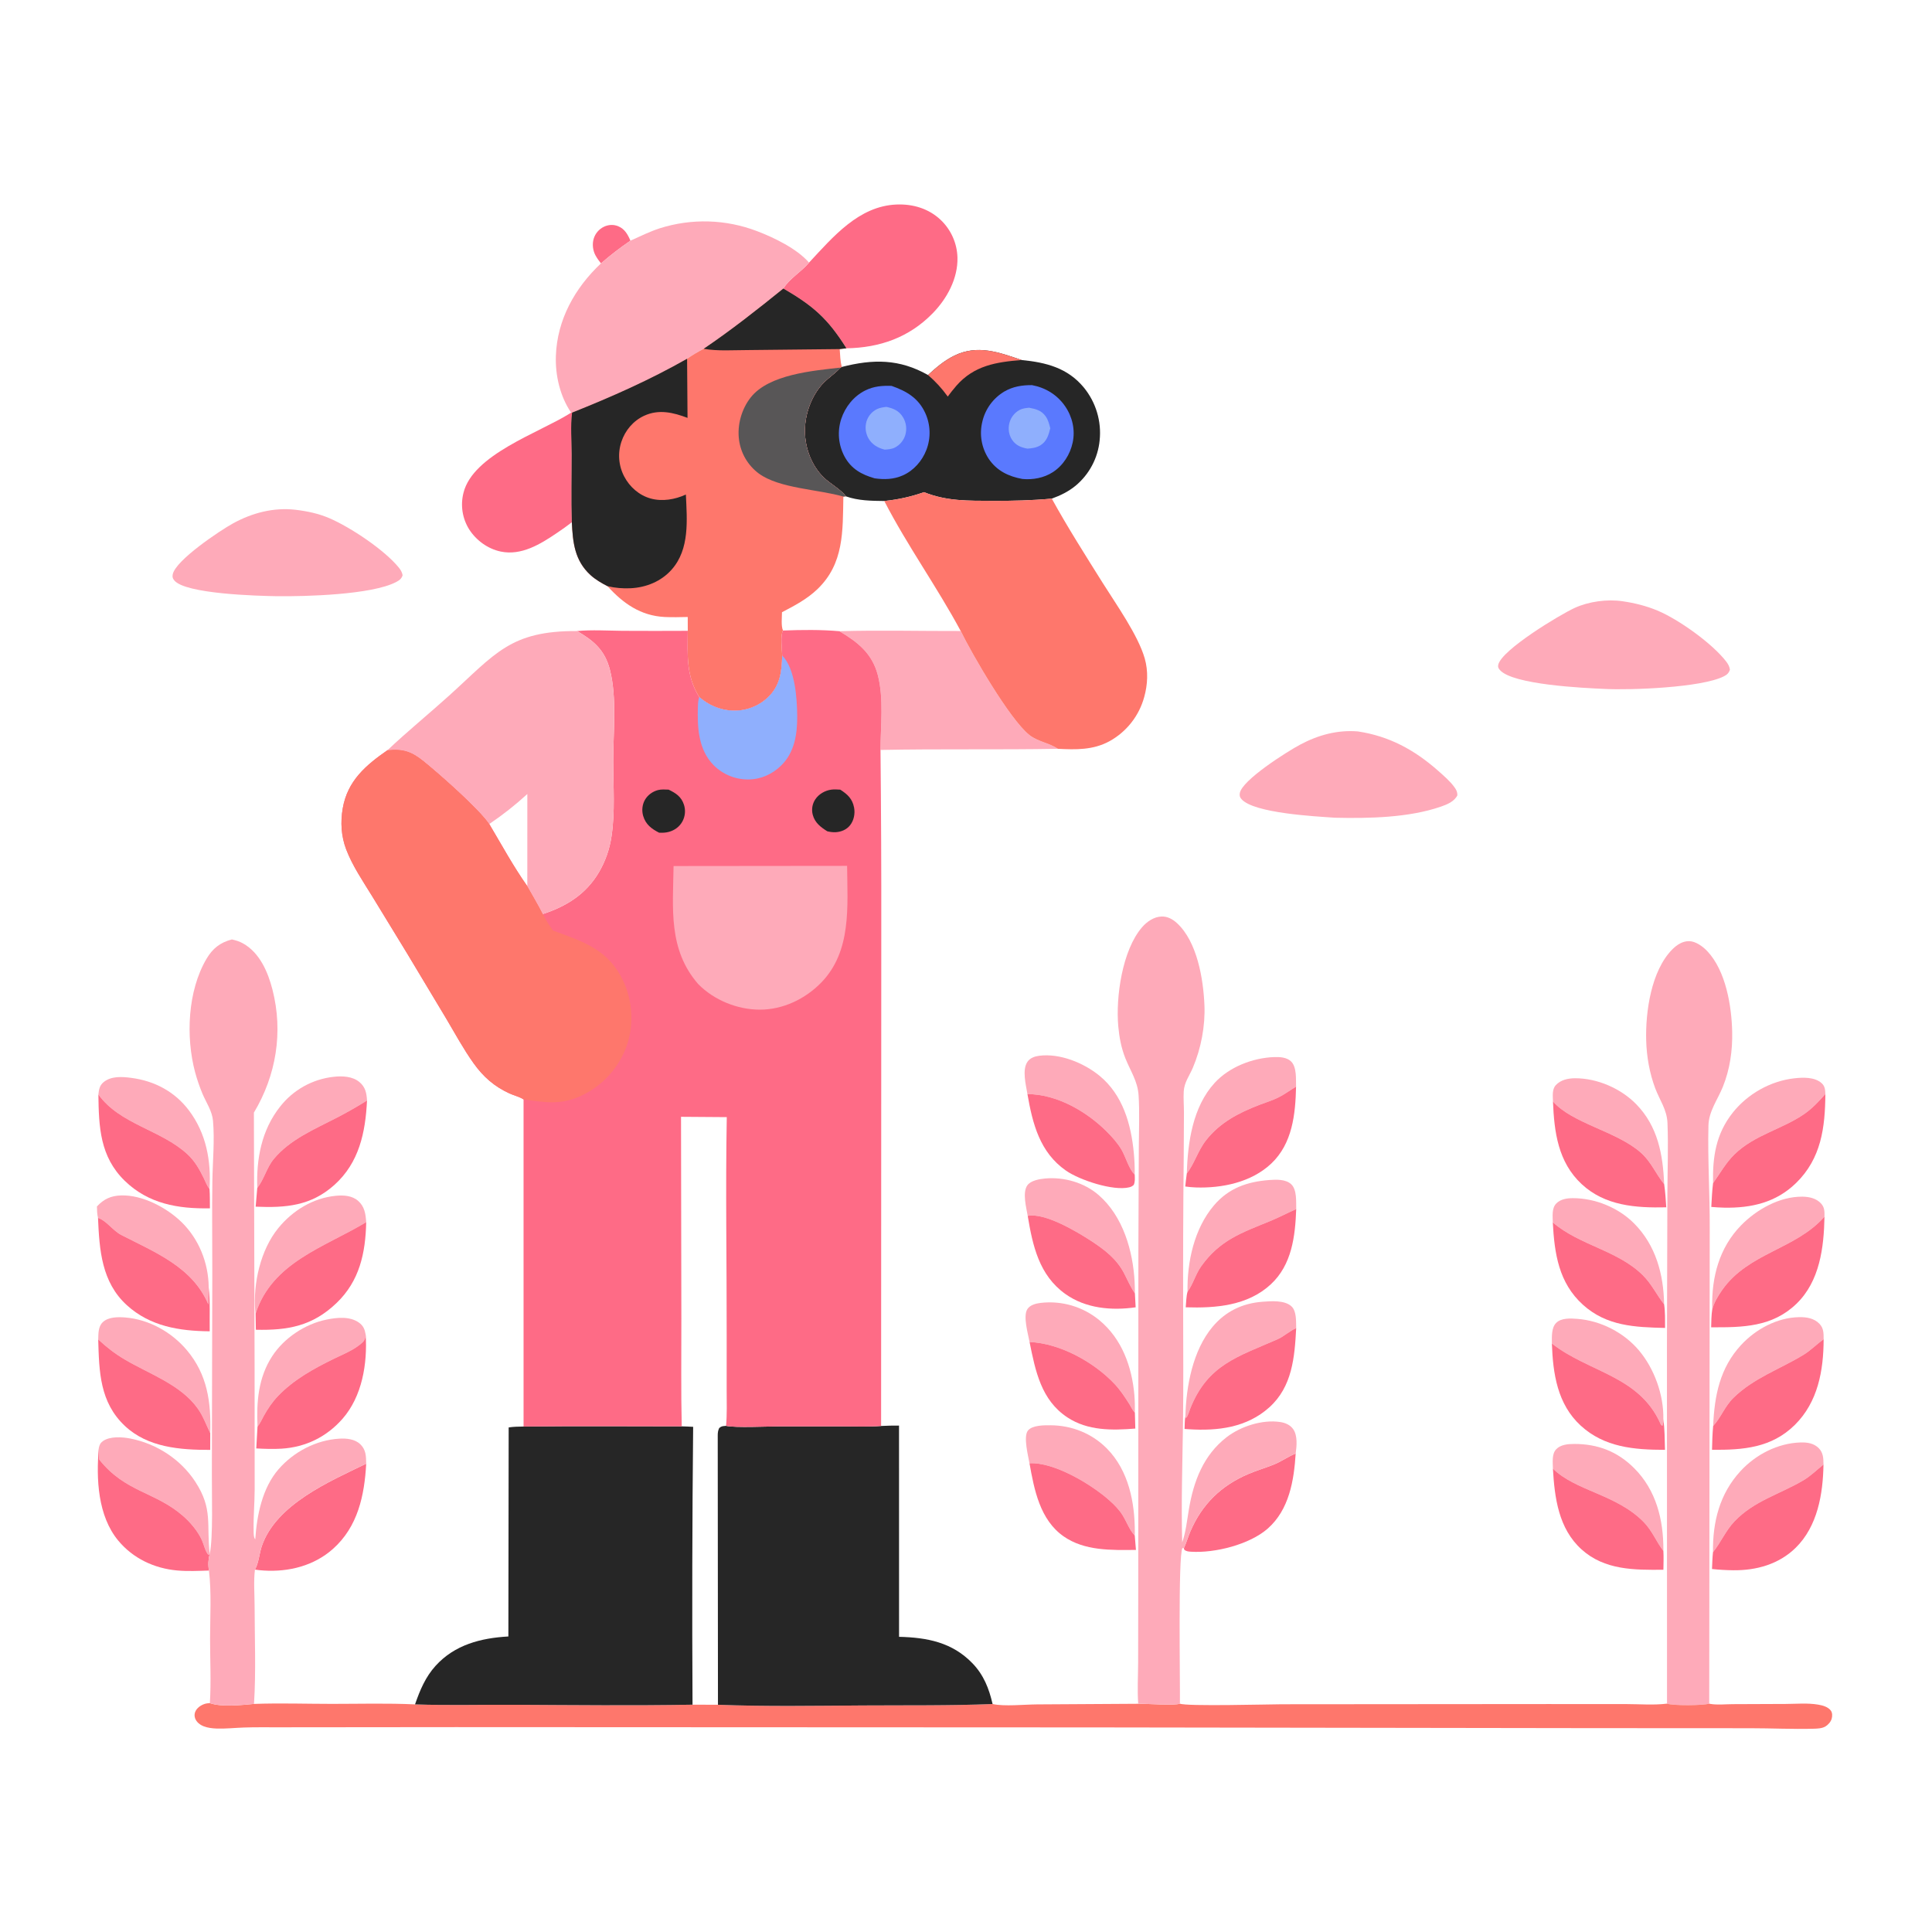 <svg width="388" height="388" viewBox="0 0 388 388" fill="none" xmlns="http://www.w3.org/2000/svg">
<path d="M126.609 48.334C126.066 47.079 125.465 45.973 124.135 45.427C123.221 45.052 122.207 45.107 121.318 45.522C121.193 45.58 121.072 45.645 120.954 45.716C120.836 45.787 120.722 45.864 120.613 45.947C120.503 46.031 120.398 46.12 120.297 46.214C120.197 46.308 120.102 46.408 120.012 46.512C119.922 46.616 119.838 46.725 119.76 46.838C119.681 46.952 119.609 47.069 119.543 47.19C119.477 47.31 119.418 47.435 119.365 47.562C119.313 47.689 119.267 47.819 119.227 47.951C118.906 49.034 119.056 50.312 119.598 51.302C119.903 51.858 120.295 52.401 120.69 52.897C122.596 51.234 124.525 49.761 126.609 48.334Z" fill="#FE6B86"/>
<path d="M73.437 268.019C73.251 266.973 72.983 266.258 72.091 265.62C70.25 264.302 67.636 264.587 65.54 265.019C61.261 265.899 57.045 268.7 54.66 272.372C51.867 276.67 51.493 281.52 51.715 286.502C52.23 285.899 52.571 285.083 52.955 284.391C53.789 282.888 54.663 281.582 55.853 280.339C58.98 277.075 63.045 274.831 67.07 272.872C68.844 272.009 70.784 271.242 72.33 269.999C73.157 269.334 73.336 269.047 73.437 268.019Z" fill="#FEAAB9"/>
<path d="M334.203 261.942C334.103 255.931 332.532 250.094 328.191 245.716C325.042 242.541 320.373 240.628 315.902 240.624C314.704 240.622 313.359 240.813 312.501 241.735C311.609 242.691 311.831 244.287 311.842 245.494C317.27 250.143 324.888 251.081 329.964 256.139C331.721 257.89 332.69 260.046 334.203 261.942Z" fill="#FEAAB9"/>
<path d="M366.207 294.116C366.199 292.905 366.172 291.766 365.276 290.852C364.287 289.844 362.964 289.645 361.608 289.685C357.031 289.819 352.591 292.114 349.531 295.45C345.325 300.034 343.943 305.657 344.015 311.729C345.613 309.748 346.557 307.403 348.338 305.53C352.265 301.401 357.435 300.089 362.175 297.287C363.618 296.434 364.903 295.173 366.207 294.116Z" fill="#FEAAB9"/>
<path d="M73.708 221.009C73.621 219.527 73.396 218.336 72.212 217.331C70.789 216.123 68.719 216.06 66.95 216.259C66.69 216.288 66.43 216.324 66.171 216.366C65.913 216.408 65.655 216.457 65.399 216.512C65.142 216.567 64.888 216.629 64.635 216.696C64.381 216.764 64.13 216.838 63.88 216.918C63.631 216.998 63.384 217.085 63.138 217.177C62.893 217.27 62.65 217.368 62.41 217.473C62.169 217.577 61.932 217.688 61.697 217.804C61.462 217.92 61.23 218.042 61.001 218.17C60.772 218.298 60.547 218.432 60.325 218.571C60.103 218.71 59.884 218.854 59.669 219.004C59.454 219.154 59.243 219.309 59.035 219.47C58.828 219.63 58.625 219.796 58.426 219.966C58.227 220.137 58.032 220.312 57.842 220.493C57.651 220.673 57.466 220.857 57.285 221.047C57.103 221.236 56.927 221.43 56.756 221.629C56.584 221.827 56.418 222.029 56.256 222.236C52.529 226.936 51.459 232.735 51.666 238.58C53.058 236.818 53.541 234.496 54.995 232.748C58.27 228.809 63.163 226.788 67.592 224.492C69.678 223.414 71.717 222.253 73.708 221.009Z" fill="#FEAAB9"/>
<path d="M260.317 242.817C260.285 241.356 260.479 238.928 259.315 237.832C258.224 236.805 256.318 236.876 254.919 236.981C250.469 237.315 246.748 238.609 243.801 242.07C239.831 246.733 238.383 253.43 238.488 259.424C239.621 257.875 240.102 255.883 241.245 254.288C245.029 249.009 249.355 247.576 255.062 245.235C256.85 244.502 258.548 243.592 260.317 242.817Z" fill="#FEAAB9"/>
<path d="M334.211 237.813C333.971 231.87 332.942 226.241 328.653 221.809C325.56 218.613 320.81 216.538 316.343 216.543C314.931 216.544 313.435 216.852 312.443 217.936C311.663 218.788 311.86 220.127 311.878 221.199C315.746 225.644 324.728 227.193 329.559 231.515C331.642 233.38 332.514 235.735 334.211 237.813Z" fill="#FEAAB9"/>
<path d="M366.238 268.947C366.237 267.786 366.257 266.745 365.397 265.855C364.308 264.728 362.805 264.491 361.302 264.521C356.89 264.61 352.605 266.929 349.656 270.117C345.389 274.73 344.305 280.318 344.05 286.384C345.649 284.647 346.35 282.454 348.17 280.68C352.258 276.697 357.498 274.963 362.247 272.052C363.662 271.184 364.887 269.923 366.238 268.947Z" fill="#FEAAB9"/>
<path d="M366.587 219.712C366.548 218.825 366.506 218.112 365.789 217.49C364.386 216.272 362.079 216.36 360.34 216.555C355.569 217.091 350.972 219.689 347.994 223.441C344.602 227.716 343.92 232.324 344.029 237.619C345.445 235.641 346.59 233.524 348.349 231.811C352.35 227.914 357.885 226.802 362.361 223.712C363.962 222.606 365.301 221.16 366.587 219.712Z" fill="#FEAAB9"/>
<path d="M334.048 284.926C334.132 280.132 332.233 274.859 329.147 271.199C326.125 267.614 321.475 265.226 316.796 264.867C315.446 264.764 313.521 264.638 312.5 265.7C311.53 266.707 311.665 268.523 311.661 269.817C319.133 275.656 329.181 276.265 333.476 285.929C333.598 286.203 333.565 286.115 333.843 286.348C334.076 285.889 334.041 285.428 334.048 284.926Z" fill="#FEAAB9"/>
<path d="M366.408 244.339C366.42 243.315 366.446 242.498 365.724 241.702C364.773 240.653 363.341 240.34 361.98 240.324C357.413 240.273 352.76 242.901 349.646 246.094C345.263 250.589 343.728 256.481 343.857 262.65L343.866 262.97C344.216 261.614 345.062 260.203 345.866 259.059C351.148 251.549 360.607 250.935 366.408 244.339Z" fill="#FEAAB9"/>
<path d="M334.054 311.472C334.055 311.41 334.057 311.349 334.057 311.287C334.075 305.187 332.602 299.256 328.181 294.844C324.811 291.48 320.876 289.983 316.147 289.986C314.899 289.987 313.398 290.104 312.496 291.085C311.617 292.042 311.852 293.74 311.869 294.936C316.412 299.444 324.674 300.095 330.124 305.695C331.828 307.447 332.615 309.598 334.054 311.472Z" fill="#FEAAB9"/>
<path d="M260.311 266.729C260.272 265.412 260.415 263.343 259.375 262.363C258.007 261.073 255.25 261.297 253.507 261.431C249.508 261.739 246.142 263.348 243.544 266.43C239.549 271.167 238.206 278.401 238.063 284.424L238.182 284.785C238.621 284.299 238.802 283.465 239.047 282.85C242.549 274.052 248.586 272.466 256.543 268.972C257.887 268.382 258.954 267.307 260.311 266.729Z" fill="#FEAAB9"/>
<path d="M42.078 238.774C42.418 233.123 41.423 227.625 37.952 223.013C35.096 219.217 31.025 217.072 26.347 216.465C24.506 216.226 22.311 216.071 20.789 217.338C19.994 217.999 19.864 218.825 19.758 219.802C24.049 225.799 32.333 226.894 37.635 231.794C39.114 233.161 40.05 234.81 40.923 236.605C41.274 237.327 41.566 238.15 42.078 238.774Z" fill="#FEAAB9"/>
<path d="M41.908 258.57C41.909 258.528 41.912 258.486 41.911 258.444C41.856 253.625 39.945 248.835 36.477 245.448C33.482 242.523 28.595 239.941 24.315 240.075C22.28 240.139 20.832 240.804 19.467 242.289C19.48 243.083 19.496 243.809 19.682 244.586C21.354 245.117 22.69 247.159 24.34 248.009C31.18 251.528 38.654 254.445 41.844 261.957C41.857 260.833 41.835 259.691 41.908 258.57Z" fill="#FEAAB9"/>
<path d="M260.287 218.225C260.243 216.747 260.45 214.341 259.309 213.19C258.456 212.331 257.016 212.248 255.883 212.29C251.575 212.447 246.87 214.268 243.931 217.481C239.541 222.28 238.525 229.409 238.344 235.661C239.838 233.784 240.585 231.062 242.209 228.998C245.02 225.424 248.749 223.501 252.915 221.891C254.15 221.414 255.518 221.006 256.7 220.419C257.939 219.804 259.096 218.938 260.287 218.225Z" fill="#FEAAB9"/>
<path d="M73.543 245.444C73.429 243.795 73.234 242.31 71.908 241.155C70.692 240.096 68.99 239.998 67.458 240.146C62.869 240.587 58.775 243.101 55.891 246.635C52.315 251.019 50.813 257.731 51.259 263.301C51.273 263.474 51.303 263.645 51.328 263.817C54.681 253.47 65.152 250.495 73.543 245.444Z" fill="#FEAAB9"/>
<path d="M227.92 259.74C227.92 258.982 227.902 258.224 227.868 257.467C227.529 251.2 225.552 244.286 220.663 240.023C217.763 237.494 213.699 236.33 209.883 236.675C208.782 236.774 206.993 237.071 206.306 238.064C205.296 239.525 206.112 242.523 206.394 244.187C209.836 243.479 216.365 247.404 219.111 249.197C221.819 250.965 224.266 252.821 225.768 255.747C226.453 257.081 227.058 258.512 227.92 259.74Z" fill="#FEAAB9"/>
<path d="M227.879 235.885C227.911 234.448 227.837 232.981 227.703 231.55C227.155 225.746 225.479 219.865 220.808 216.04C217.645 213.451 212.837 211.487 208.687 212.028C207.811 212.142 206.883 212.462 206.356 213.217C205.219 214.846 206.039 217.874 206.337 219.726C212.196 219.742 218.155 223.157 222.226 227.211C223.322 228.302 224.465 229.574 225.248 230.914C226.061 232.305 226.73 234.826 227.879 235.885Z" fill="#FEAAB9"/>
<path d="M42.227 287.821C42.399 281.591 41.662 276.064 37.527 271.155C34.457 267.51 29.906 264.959 25.118 264.582C23.684 264.469 21.791 264.468 20.67 265.504C19.704 266.396 19.768 267.784 19.723 268.993C21.374 270.54 23.057 271.837 25.005 272.995C29.933 275.924 36.295 278.046 39.724 282.884C40.817 284.426 41.408 286.143 42.227 287.821Z" fill="#FEAAB9"/>
<path d="M227.891 308.384C227.9 308.174 227.905 307.964 227.907 307.753C227.921 301.745 226.674 295.342 222.307 290.915C219.301 287.868 215.257 286.259 210.993 286.235C209.692 286.228 207.335 286.199 206.444 287.292C205.475 288.48 206.487 292.382 206.749 293.869C211.693 293.576 219.193 298.108 222.766 301.29C223.794 302.204 224.775 303.19 225.493 304.371C226.29 305.683 226.832 307.26 227.891 308.384Z" fill="#FEAAB9"/>
<path d="M227.915 283.704C227.932 282.531 227.918 281.367 227.818 280.197C227.336 274.505 225.31 268.877 220.802 265.151C220.599 264.982 220.391 264.819 220.179 264.661C219.968 264.502 219.752 264.35 219.533 264.203C219.313 264.055 219.09 263.914 218.864 263.778C218.637 263.642 218.407 263.512 218.174 263.388C217.941 263.264 217.705 263.145 217.466 263.033C217.226 262.921 216.985 262.815 216.74 262.715C216.496 262.615 216.249 262.521 215.999 262.433C215.75 262.346 215.499 262.265 215.245 262.19C214.992 262.115 214.737 262.047 214.48 261.986C214.223 261.924 213.965 261.868 213.705 261.82C213.445 261.771 213.185 261.729 212.923 261.693C212.661 261.658 212.398 261.629 212.135 261.607C211.872 261.584 211.608 261.569 211.344 261.56C211.08 261.551 210.816 261.549 210.552 261.554C210.288 261.558 210.024 261.569 209.76 261.587C209.497 261.605 209.234 261.63 208.971 261.661C208.055 261.773 206.866 262.065 206.329 262.902C205.416 264.323 206.458 267.865 206.765 269.517C212.842 269.745 219.748 273.573 223.85 277.953C224.991 279.172 225.927 280.586 226.814 281.995C227.165 282.554 227.452 283.238 227.915 283.704Z" fill="#FEAAB9"/>
<path d="M42.116 312.048C41.422 306.152 42.819 303.09 39.224 297.576C36.291 293.079 31.471 289.949 26.212 288.905C24.57 288.578 22.09 288.408 20.674 289.41C20.164 289.771 19.976 290.178 19.848 290.785L19.931 293.122C25.181 299.721 31.113 299.532 36.741 304.428C38.215 305.71 39.735 307.505 40.543 309.294C40.948 310.188 41.225 311.59 41.863 312.278L42.116 312.048Z" fill="#FEAAB9"/>
<path d="M227.891 308.384C226.831 307.26 226.29 305.683 225.493 304.371C224.775 303.19 223.794 302.205 222.766 301.29C219.193 298.108 211.693 293.576 206.749 293.87C207.705 299.204 208.856 305.225 213.603 308.544C217.81 311.486 223.227 311.317 228.13 311.265L227.891 308.384Z" fill="#FE6B86"/>
<path d="M227.915 283.704C227.452 283.238 227.165 282.554 226.814 281.995C225.927 280.586 224.991 279.172 223.85 277.953C219.748 273.573 212.842 269.745 206.765 269.517C207.938 275.314 209.085 281.194 214.384 284.668C218.477 287.351 223.303 287.271 228.004 286.898L227.915 283.704Z" fill="#FE6B86"/>
<path d="M227.879 235.885C226.73 234.826 226.061 232.305 225.248 230.914C224.465 229.574 223.322 228.302 222.226 227.211C218.155 223.157 212.196 219.742 206.337 219.726C207.386 225.722 208.815 231.413 214.073 235.089C216.801 236.997 223.603 239.246 226.805 238.441C227.193 238.344 227.387 238.219 227.687 237.969C227.986 237.276 227.91 236.622 227.879 235.885Z" fill="#FE6B86"/>
<path d="M227.92 259.74C227.058 258.512 226.453 257.08 225.768 255.747C224.266 252.821 221.819 250.965 219.111 249.197C216.365 247.404 209.836 243.479 206.394 244.187C207.393 250.198 208.691 256.109 213.947 259.862C218.025 262.774 223.219 263.244 228.072 262.543L227.92 259.74Z" fill="#FE6B86"/>
<path d="M260.21 291.905C258.687 292.517 257.335 293.51 255.82 294.118C254.142 294.791 252.401 295.298 250.733 296.007C245.254 298.333 241.377 302.102 239.039 307.594C238.575 308.685 238.249 309.854 237.752 310.924L237.841 311.237C238.239 311.567 238.691 311.596 239.19 311.628C243.989 311.934 250.946 310.191 254.596 306.982C258.903 303.195 259.867 297.336 260.21 291.905Z" fill="#FE6B86"/>
<path d="M334.054 311.472C332.615 309.598 331.828 307.447 330.124 305.695C324.674 300.095 316.412 299.444 311.869 294.936C312.205 300.807 312.998 306.987 317.619 311.164C322.227 315.33 328.205 315.31 334.06 315.25C334.073 313.996 334.128 312.724 334.054 311.472Z" fill="#FE6B86"/>
<path d="M366.207 294.116C364.903 295.173 363.618 296.434 362.175 297.287C357.435 300.089 352.265 301.401 348.338 305.53C346.557 307.403 345.613 309.748 344.015 311.729C343.895 312.848 343.868 313.977 343.819 315.101C345.222 315.255 346.677 315.336 348.089 315.352C352.725 315.403 357.244 314.15 360.617 310.843C365.026 306.518 366.11 300.029 366.207 294.116Z" fill="#FE6B86"/>
<path d="M260.287 218.225C259.096 218.938 257.939 219.804 256.7 220.419C255.518 221.005 254.15 221.413 252.915 221.891C248.749 223.501 245.02 225.424 242.209 228.998C240.585 231.062 239.838 233.783 238.344 235.661C238.216 236.532 238.129 237.41 238.033 238.285C238.73 238.372 239.433 238.449 240.135 238.473C245.441 238.653 251.325 237.431 255.296 233.685C259.561 229.662 260.161 223.761 260.287 218.225Z" fill="#FE6B86"/>
<path d="M260.317 242.817C258.548 243.593 256.85 244.502 255.062 245.235C249.355 247.576 245.029 249.009 241.245 254.288C240.102 255.883 239.621 257.875 238.488 259.424C238.224 260.344 238.227 261.578 238.127 262.542C244.145 262.738 250.554 262.235 255.201 257.94C259.451 254.01 260.111 248.288 260.317 242.817Z" fill="#FE6B86"/>
<path d="M73.546 293.947C66.14 297.529 55.443 302.121 52.575 310.503C52.079 311.953 51.951 313.922 51.201 315.222C51.794 315.312 52.391 315.374 52.99 315.408C58.008 315.725 63.063 314.45 66.869 311.062C71.864 306.615 73.191 300.35 73.546 293.947Z" fill="#FE6B86"/>
<path d="M260.311 266.729C258.954 267.307 257.887 268.382 256.543 268.972C248.586 272.466 242.549 274.052 239.047 282.85C238.802 283.465 238.621 284.299 238.182 284.785L238.063 284.424C237.903 285.221 237.941 286.156 237.894 286.975L238.777 287.034C244.592 287.4 250.382 286.7 254.902 282.644C259.534 278.489 259.999 272.559 260.311 266.729Z" fill="#FE6B86"/>
<path d="M73.708 221.008C71.717 222.253 69.678 223.414 67.592 224.491C63.163 226.788 58.27 228.809 54.995 232.748C53.541 234.496 53.058 236.818 51.666 238.58L51.344 242.334C57.389 242.595 62.445 242.185 67.146 237.973C72.13 233.507 73.395 227.418 73.708 221.008Z" fill="#FE6B86"/>
<path d="M334.203 261.942C332.69 260.046 331.721 257.89 329.964 256.14C324.888 251.082 317.27 250.143 311.843 245.494C312.179 251.722 313.019 257.629 317.905 262.038C322.665 266.331 328.32 266.542 334.392 266.688C334.386 265.106 334.431 263.511 334.203 261.942Z" fill="#FE6B86"/>
<path d="M73.543 245.444C65.152 250.495 54.681 253.47 51.328 263.817L51.383 267.051C57.851 267.2 62.762 266.301 67.582 261.688C72.216 257.253 73.407 251.637 73.543 245.444Z" fill="#FE6B86"/>
<path d="M334.211 237.813C332.514 235.735 331.642 233.38 329.559 231.515C324.728 227.193 315.746 225.644 311.878 221.199C312.127 227.342 312.895 233.385 317.644 237.806C322.339 242.178 328.527 242.602 334.633 242.464C334.531 240.908 334.439 239.357 334.211 237.813Z" fill="#FE6B86"/>
<path d="M19.848 290.786C19.298 296.955 19.624 304.432 23.752 309.402C26.729 312.987 30.993 314.986 35.596 315.397C37.707 315.585 39.849 315.477 41.966 315.412C41.757 314.215 41.819 313.226 42.116 312.048L41.863 312.278C41.225 311.59 40.948 310.188 40.543 309.294C39.735 307.505 38.215 305.71 36.741 304.428C31.113 299.533 25.181 299.721 19.931 293.122L19.848 290.786Z" fill="#FE6B86"/>
<path d="M334.048 284.926C334.042 285.428 334.076 285.889 333.843 286.348C333.565 286.115 333.598 286.202 333.476 285.928C329.181 276.265 319.133 275.656 311.661 269.817C311.874 275.871 312.764 281.989 317.441 286.293C322.198 290.672 328.193 291.162 334.376 291.168C334.328 289.112 334.308 286.967 334.048 284.926Z" fill="#FE6B86"/>
<path d="M366.407 244.339C360.607 250.935 351.148 251.55 345.866 259.059C345.062 260.203 344.216 261.615 343.866 262.971C343.682 264.157 343.681 265.361 343.647 266.558C349.983 266.589 355.931 266.515 360.778 261.834C365.464 257.308 366.294 250.536 366.407 244.339Z" fill="#FE6B86"/>
<path d="M51.465 290.885C53.164 290.977 54.865 291.038 56.565 290.933C61.368 290.634 65.594 288.574 68.782 284.939C72.737 280.43 73.807 273.847 73.437 268.019C73.336 269.047 73.157 269.334 72.33 269.999C70.784 271.242 68.844 272.009 67.07 272.872C63.045 274.831 58.98 277.075 55.853 280.339C54.663 281.582 53.789 282.888 52.955 284.391C52.571 285.083 52.23 285.899 51.715 286.502L51.465 290.885Z" fill="#FE6B86"/>
<path d="M366.238 268.947C364.887 269.923 363.662 271.184 362.247 272.052C357.498 274.963 352.258 276.697 348.17 280.68C346.35 282.454 345.649 284.647 344.05 286.384C343.899 287.977 343.852 289.558 343.823 291.157C350.064 291.216 355.79 290.776 360.461 286.153C365.095 281.567 366.225 275.223 366.238 268.947Z" fill="#FE6B86"/>
<path d="M19.758 219.802C19.845 226.32 20.064 232.28 25.052 237.138C29.809 241.771 35.778 242.783 42.156 242.666C42.133 241.379 42.174 240.056 42.078 238.774C41.566 238.15 41.274 237.327 40.923 236.605C40.05 234.81 39.114 233.161 37.635 231.794C32.333 226.894 24.049 225.8 19.758 219.802Z" fill="#FE6B86"/>
<path d="M42.227 287.821C41.408 286.142 40.817 284.426 39.724 282.884C36.295 278.046 29.934 275.924 25.005 272.995C23.057 271.837 21.375 270.54 19.723 268.992C19.908 275.454 20.02 281.607 25.079 286.364C29.698 290.707 36.183 291.189 42.217 291.178L42.227 287.821Z" fill="#FE6B86"/>
<path d="M366.587 219.712C365.301 221.16 363.962 222.607 362.361 223.712C357.885 226.803 352.35 227.914 348.349 231.811C346.59 233.524 345.445 235.641 344.029 237.619C343.831 239.2 343.767 240.796 343.676 242.386C344.536 242.462 345.397 242.51 346.26 242.532C351.718 242.639 356.694 241.492 360.699 237.585C365.759 232.649 366.531 226.452 366.587 219.712Z" fill="#FE6B86"/>
<path d="M41.844 261.957C38.654 254.445 31.179 251.528 24.34 248.009C22.69 247.159 21.354 245.118 19.682 244.586C19.96 251.011 20.393 257.49 25.473 262.116C30.145 266.372 36.017 267.309 42.116 267.363C42.078 264.479 42.232 261.429 41.908 258.57C41.835 259.691 41.857 260.833 41.844 261.957Z" fill="#FE6B86"/>
<path d="M114.89 82.868L114.699 82.869L114.389 83.066C108.204 86.938 94.993 91.284 93.084 98.958C93.044 99.112 93.008 99.267 92.976 99.423C92.944 99.579 92.916 99.736 92.892 99.893C92.868 100.05 92.848 100.208 92.832 100.367C92.816 100.525 92.804 100.684 92.796 100.843C92.788 101.002 92.784 101.161 92.785 101.32C92.785 101.479 92.789 101.639 92.797 101.797C92.805 101.957 92.817 102.115 92.834 102.274C92.85 102.432 92.87 102.59 92.894 102.747C92.919 102.904 92.947 103.061 92.979 103.217C93.011 103.373 93.047 103.528 93.087 103.682C93.127 103.836 93.171 103.989 93.219 104.141C93.267 104.293 93.319 104.443 93.374 104.593C93.43 104.742 93.489 104.889 93.552 105.036C93.615 105.182 93.681 105.326 93.752 105.469C93.822 105.612 93.896 105.753 93.973 105.892C94.051 106.031 94.132 106.169 94.216 106.303C95.629 108.517 97.95 110.213 100.527 110.761C104.714 111.651 108.558 109.265 111.87 107.018C112.885 106.342 113.875 105.632 114.84 104.887C114.69 100.342 114.813 95.752 114.806 91.203C114.802 88.511 114.543 85.522 114.89 82.868Z" fill="#FE6B86"/>
<path d="M272.687 146.888C268.558 146.558 264.726 147.615 261.093 149.551C258.488 150.939 249.426 156.665 248.99 159.283C248.905 159.796 248.986 160.104 249.327 160.491C251.821 163.315 264.046 163.945 268.121 164.223C274.916 164.378 282.963 164.227 289.418 161.979C290.648 161.551 292.092 160.953 292.683 159.715C292.683 159.04 292.484 158.636 292.097 158.098C291.211 156.865 289.923 155.772 288.79 154.77C284.055 150.585 278.965 147.827 272.687 146.888Z" fill="#FEAAB9"/>
<path d="M59.334 102.375C54.916 101.873 50.65 102.998 46.795 105.112C44.264 106.499 35.133 112.577 34.68 115.404C34.602 115.89 34.666 116.131 34.968 116.521C37.123 119.308 51.851 119.67 55.622 119.735C61.21 119.799 74.663 119.47 79.565 116.883C80.208 116.544 80.642 116.228 80.857 115.521C80.728 114.88 80.479 114.461 80.065 113.953C77.201 110.438 70.397 105.9 66.158 104.072C63.981 103.133 61.675 102.654 59.334 102.375Z" fill="#FEAAB9"/>
<path d="M325.851 120.747C322.788 120.285 319.039 120.798 316.232 122.089C313.261 123.456 301.578 130.486 300.891 133.499C300.785 133.964 300.928 134.226 301.229 134.568C303.832 137.521 318.046 138.173 322.307 138.358C327.538 138.625 341.692 138.093 346.163 135.843C346.839 135.503 347.179 135.203 347.419 134.482C347.315 133.828 347.076 133.39 346.674 132.863C343.924 129.261 337.108 124.38 332.83 122.604C330.585 121.672 328.249 121.094 325.851 120.747Z" fill="#FEAAB9"/>
<path d="M192.937 126.723C184.836 126.748 176.671 126.53 168.577 126.762C172.272 128.956 175.154 131.222 176.287 135.563C177.522 140.297 176.842 145.752 176.83 150.61C188.699 150.371 200.57 150.598 212.436 150.38C210.712 149.175 208.447 148.98 206.712 147.597C202.766 144.45 195.199 131.352 192.937 126.723Z" fill="#FEAAB9"/>
<path d="M169.984 69.95C176.673 69.839 182.547 67.785 187.291 62.937C190.181 59.983 192.394 55.938 192.285 51.708C192.28 51.531 192.27 51.355 192.256 51.179C192.243 51.004 192.225 50.828 192.202 50.654C192.18 50.478 192.154 50.304 192.123 50.131C192.092 49.957 192.057 49.784 192.018 49.612C191.979 49.44 191.935 49.269 191.888 49.099C191.84 48.929 191.788 48.761 191.733 48.594C191.677 48.426 191.617 48.26 191.553 48.096C191.49 47.932 191.422 47.769 191.35 47.608C191.278 47.447 191.203 47.287 191.123 47.13C191.043 46.973 190.96 46.817 190.873 46.664C190.786 46.511 190.695 46.36 190.6 46.211C190.506 46.062 190.408 45.915 190.306 45.771C190.204 45.627 190.099 45.486 189.991 45.346C189.882 45.208 189.771 45.071 189.655 44.938C189.54 44.804 189.422 44.673 189.3 44.546C189.179 44.418 189.054 44.293 188.926 44.172C186.511 41.874 183.325 40.94 180.041 41.073C172.459 41.379 167.273 47.596 162.48 52.739C160.993 54.554 158.482 55.979 157.325 57.948C163.356 61.468 166.223 63.967 169.984 69.95Z" fill="#FE6B86"/>
<path d="M162.48 52.739C160.031 49.937 155.469 47.726 152.038 46.42C151.651 46.272 151.261 46.132 150.868 45.999C150.474 45.868 150.079 45.744 149.68 45.629C149.282 45.513 148.881 45.406 148.478 45.308C148.075 45.209 147.67 45.119 147.263 45.037C146.857 44.956 146.449 44.883 146.039 44.819C145.629 44.754 145.218 44.699 144.806 44.651C144.394 44.604 143.981 44.566 143.567 44.536C143.153 44.507 142.739 44.486 142.324 44.474C141.91 44.461 141.495 44.458 141.08 44.463C140.666 44.468 140.251 44.482 139.837 44.504C139.423 44.527 139.009 44.558 138.596 44.598C138.183 44.639 137.772 44.687 137.361 44.745C136.95 44.802 136.54 44.868 136.132 44.942C135.724 45.017 135.318 45.1 134.913 45.192C134.509 45.283 134.106 45.383 133.706 45.492C133.305 45.6 132.908 45.717 132.512 45.843C130.479 46.509 128.556 47.455 126.609 48.334C124.525 49.761 122.596 51.234 120.69 52.896C115.461 57.822 111.876 64.205 111.635 71.502C111.506 75.419 112.475 79.6 114.699 82.869L114.891 82.867C122.887 79.677 130.49 76.307 137.986 72.05C139.061 71.289 140.153 70.659 141.319 70.049C146.887 66.282 152.097 62.166 157.325 57.948C158.482 55.98 160.993 54.554 162.48 52.739Z" fill="#FEAAB9"/>
<path d="M343.262 342.14L343.361 246.762C343.396 239.874 342.936 232.933 343.103 226.057C343.174 223.14 344.954 220.856 346.006 218.241C347.415 214.74 347.951 210.992 347.871 207.234C347.759 202.023 346.604 194.987 342.879 191.029C342.011 190.106 340.576 189.043 339.252 189.011C337.914 188.979 336.757 189.749 335.848 190.664C331.6 194.936 330.439 203.225 330.6 208.95C330.69 212.185 331.269 215.512 332.411 218.547C333.315 220.951 334.763 222.839 334.873 225.503C335.069 230.28 334.869 235.11 334.857 239.89L334.769 270.706L334.784 342.137C335.989 342.564 342.011 342.525 343.262 342.14Z" fill="#FEAAB9"/>
<path d="M205.189 72.305C200.599 70.751 196.328 69.137 191.636 71.432C189.653 72.402 187.984 73.831 186.37 75.313C180.607 72.058 175.352 72.082 169.045 73.696L168.808 73.82L168.57 74.07C167.623 75.049 166.459 75.815 165.496 76.78C163.019 79.263 161.613 83.144 161.649 86.62C161.683 90.031 162.97 93.501 165.435 95.904C166.761 97.196 168.802 98.233 169.892 99.684C172.352 100.563 175.003 100.583 177.585 100.614C180.439 100.321 182.872 99.781 185.57 98.843C190.171 100.69 194.463 100.554 199.312 100.58C203.343 100.602 207.216 100.506 211.23 100.139C212.949 99.509 214.52 98.757 215.949 97.595C216.121 97.453 216.289 97.308 216.454 97.158C216.618 97.009 216.779 96.856 216.936 96.698C217.093 96.541 217.247 96.38 217.396 96.215C217.545 96.05 217.69 95.882 217.831 95.71C217.972 95.538 218.109 95.362 218.241 95.184C218.373 95.005 218.501 94.823 218.625 94.638C218.748 94.453 218.867 94.265 218.981 94.074C219.095 93.883 219.204 93.69 219.309 93.494C219.414 93.297 219.514 93.099 219.608 92.898C219.703 92.696 219.793 92.493 219.878 92.288C219.963 92.082 220.043 91.874 220.118 91.665C220.192 91.456 220.262 91.245 220.326 91.031C220.39 90.819 220.449 90.604 220.503 90.388C220.557 90.173 220.605 89.956 220.648 89.738C220.692 89.519 220.729 89.3 220.762 89.08C220.794 88.86 220.821 88.639 220.842 88.418C220.867 88.183 220.885 87.947 220.898 87.711C220.911 87.475 220.918 87.239 220.919 87.002C220.92 86.765 220.915 86.529 220.904 86.293C220.894 86.057 220.877 85.821 220.855 85.585C220.833 85.35 220.805 85.115 220.771 84.881C220.737 84.647 220.697 84.414 220.652 84.182C220.607 83.95 220.556 83.719 220.499 83.489C220.443 83.259 220.38 83.031 220.312 82.805C220.244 82.578 220.171 82.353 220.092 82.131C220.013 81.908 219.928 81.687 219.838 81.468C219.748 81.249 219.653 81.033 219.553 80.819C219.452 80.605 219.346 80.394 219.235 80.185C219.124 79.976 219.008 79.77 218.886 79.567C218.765 79.364 218.639 79.164 218.508 78.967C218.377 78.77 218.241 78.576 218.101 78.386C217.96 78.196 217.815 78.009 217.665 77.826C214.401 73.874 210.079 72.786 205.189 72.305Z" fill="#262626"/>
<path d="M205.189 72.305C200.599 70.751 196.328 69.137 191.636 71.432C189.653 72.402 187.984 73.831 186.37 75.313C187.902 76.631 189.153 78.002 190.335 79.641C190.88 78.907 191.449 78.178 192.05 77.488C195.6 73.41 200.081 72.697 205.189 72.305Z" fill="#FE776C"/>
<path d="M179.053 77.497C177.186 77.428 175.495 77.563 173.784 78.407C171.469 79.547 169.736 81.716 168.94 84.149C168.89 84.303 168.844 84.457 168.802 84.613C168.76 84.769 168.721 84.925 168.687 85.083C168.652 85.241 168.622 85.399 168.596 85.558C168.569 85.718 168.547 85.877 168.528 86.037C168.51 86.198 168.496 86.359 168.486 86.519C168.475 86.681 168.469 86.842 168.467 87.003C168.464 87.164 168.466 87.326 168.472 87.487C168.478 87.648 168.488 87.809 168.502 87.97C168.516 88.13 168.534 88.291 168.556 88.451C168.578 88.611 168.604 88.77 168.635 88.928C168.665 89.087 168.699 89.245 168.736 89.401C168.775 89.558 168.817 89.714 168.862 89.869C168.908 90.023 168.958 90.177 169.011 90.329C169.065 90.481 169.122 90.632 169.183 90.781C169.244 90.931 169.309 91.078 169.378 91.224C169.446 91.37 169.519 91.514 169.594 91.657C170.933 94.162 173.028 95.31 175.655 96.062C177.606 96.335 179.465 96.287 181.299 95.478C183.492 94.512 185.187 92.579 186.043 90.36C186.1 90.212 186.154 90.063 186.203 89.912C186.253 89.761 186.299 89.609 186.341 89.456C186.383 89.303 186.421 89.149 186.456 88.994C186.49 88.839 186.521 88.683 186.547 88.527C186.574 88.37 186.596 88.213 186.615 88.055C186.634 87.898 186.649 87.74 186.66 87.582C186.671 87.423 186.678 87.264 186.681 87.106C186.684 86.947 186.683 86.788 186.678 86.63C186.674 86.471 186.665 86.312 186.652 86.154C186.639 85.996 186.623 85.838 186.602 85.68C186.581 85.523 186.557 85.366 186.528 85.21C186.5 85.054 186.468 84.898 186.432 84.744C186.396 84.589 186.356 84.436 186.312 84.283C186.268 84.13 186.22 83.979 186.169 83.829C186.118 83.679 186.063 83.53 186.004 83.382C185.946 83.235 185.883 83.089 185.817 82.944C184.428 79.918 182.052 78.551 179.053 77.497Z" fill="#5A79FE"/>
<path d="M178.004 81.711C177.359 81.792 176.732 81.874 176.138 82.154C176.011 82.215 175.888 82.283 175.769 82.356C175.65 82.43 175.535 82.51 175.424 82.596C175.313 82.681 175.206 82.772 175.105 82.869C175.003 82.966 174.907 83.068 174.816 83.174C174.725 83.281 174.639 83.392 174.56 83.508C174.48 83.623 174.407 83.743 174.34 83.866C174.273 83.989 174.212 84.115 174.158 84.245C174.104 84.374 174.057 84.506 174.016 84.64C173.975 84.781 173.941 84.922 173.915 85.066C173.887 85.21 173.868 85.354 173.855 85.5C173.843 85.645 173.838 85.791 173.84 85.937C173.842 86.083 173.852 86.229 173.868 86.374C173.885 86.519 173.909 86.663 173.94 86.805C173.971 86.948 174.009 87.089 174.055 87.228C174.1 87.367 174.152 87.503 174.211 87.637C174.27 87.77 174.335 87.901 174.407 88.028C175.111 89.278 176.315 89.962 177.669 90.3C178.373 90.251 179.091 90.206 179.728 89.876C179.85 89.812 179.969 89.743 180.085 89.667C180.2 89.592 180.312 89.511 180.42 89.424C180.527 89.338 180.63 89.246 180.728 89.15C180.827 89.053 180.92 88.952 181.009 88.846C181.097 88.74 181.181 88.63 181.258 88.516C181.336 88.402 181.408 88.284 181.474 88.163C181.54 88.042 181.6 87.918 181.654 87.791C181.707 87.664 181.755 87.534 181.796 87.403C181.842 87.254 181.879 87.103 181.909 86.951C181.939 86.798 181.961 86.644 181.974 86.489C181.988 86.334 181.993 86.178 181.991 86.023C181.988 85.867 181.977 85.712 181.958 85.558C181.939 85.403 181.912 85.25 181.877 85.099C181.842 84.947 181.799 84.798 181.749 84.651C181.698 84.504 181.64 84.359 181.574 84.219C181.508 84.078 181.435 83.94 181.355 83.807C180.557 82.488 179.451 82.024 178.004 81.711Z" fill="#8FAFFD"/>
<path d="M207.254 77.344C205.264 77.335 203.425 77.618 201.679 78.64C201.541 78.723 201.404 78.809 201.27 78.899C201.136 78.988 201.004 79.081 200.875 79.178C200.745 79.274 200.618 79.373 200.494 79.476C200.37 79.579 200.248 79.685 200.129 79.794C200.01 79.903 199.894 80.015 199.781 80.13C199.667 80.245 199.557 80.362 199.449 80.483C199.342 80.603 199.238 80.727 199.137 80.852C199.036 80.978 198.938 81.106 198.844 81.237C198.749 81.368 198.658 81.501 198.57 81.636C198.482 81.772 198.398 81.909 198.317 82.049C198.236 82.189 198.159 82.33 198.085 82.474C198.012 82.618 197.942 82.763 197.875 82.91C197.809 83.057 197.747 83.206 197.688 83.356C197.629 83.507 197.575 83.658 197.524 83.811C197.473 83.964 197.426 84.119 197.382 84.274C197.339 84.43 197.3 84.586 197.265 84.744C197.228 84.9 197.194 85.056 197.165 85.214C197.136 85.372 197.11 85.53 197.089 85.689C197.068 85.848 197.051 86.007 197.038 86.167C197.024 86.327 197.015 86.487 197.01 86.647C197.005 86.808 197.004 86.968 197.007 87.128C197.011 87.289 197.018 87.449 197.029 87.609C197.04 87.769 197.056 87.928 197.075 88.088C197.094 88.247 197.118 88.405 197.145 88.563C197.172 88.721 197.204 88.879 197.239 89.035C197.275 89.191 197.314 89.347 197.357 89.501C197.401 89.655 197.448 89.808 197.499 89.96C197.55 90.113 197.605 90.263 197.664 90.413C197.723 90.562 197.785 90.709 197.852 90.855C197.918 91.001 197.988 91.145 198.061 91.288C198.135 91.43 198.212 91.571 198.293 91.71C198.373 91.848 198.458 91.984 198.545 92.119C200.156 94.54 202.546 95.685 205.321 96.19C207.426 96.393 209.655 95.981 211.443 94.821C213.511 93.479 214.917 91.263 215.426 88.865C215.964 86.328 215.37 83.72 213.909 81.593C212.325 79.288 209.981 77.854 207.254 77.344Z" fill="#5A79FE"/>
<path d="M206.675 81.883C205.978 81.953 205.313 82.019 204.692 82.37C204.568 82.44 204.448 82.516 204.332 82.598C204.216 82.68 204.104 82.767 203.997 82.861C203.89 82.955 203.788 83.054 203.692 83.158C203.595 83.262 203.504 83.371 203.418 83.485C203.333 83.598 203.254 83.716 203.181 83.838C203.107 83.96 203.041 84.085 202.98 84.214C202.92 84.343 202.867 84.474 202.82 84.608C202.774 84.743 202.734 84.879 202.702 85.018C202.433 86.141 202.598 87.327 203.237 88.299C203.986 89.439 205.047 89.865 206.337 90.097C207.264 90.038 208.164 89.914 208.969 89.414C210.226 88.634 210.589 87.359 210.922 86.014C210.73 85.199 210.506 84.36 210.03 83.658C209.204 82.441 208.052 82.139 206.675 81.883Z" fill="#8FAFFD"/>
<path d="M343.262 342.14C342.011 342.525 335.989 342.564 334.784 342.137C332.186 342.472 329.295 342.233 326.667 342.229L310.912 342.221L257.446 342.264C254.91 342.27 238.21 342.72 236.961 342.141C236.05 342.561 230.009 342.131 228.587 342.167L208.258 342.291C205.702 342.307 201.703 342.739 199.34 342.215C190.698 342.564 181.999 342.449 173.35 342.503C163.647 342.564 153.881 342.745 144.186 342.363L139.079 342.348C127.125 342.561 115.199 342.43 103.246 342.367C96.624 342.333 89.966 342.523 83.349 342.288C77.803 342.026 72.194 342.188 66.642 342.186C61.449 342.184 56.197 342.008 51.012 342.194C48.518 342.429 44.482 342.86 42.145 342.035C41.894 342.051 41.644 342.063 41.398 342.116C40.615 342.286 39.763 342.803 39.345 343.499C39.063 343.969 38.992 344.52 39.168 345.043C39.438 345.844 40.15 346.395 40.916 346.691C41.724 347.002 42.612 347.106 43.472 347.139C45.291 347.206 47.153 346.999 48.975 346.936C51.222 346.859 53.477 346.892 55.725 346.89L91.529 346.856L220.163 346.913L318.985 347.058L351.521 347.076C355.751 347.076 360.046 347.292 364.266 347.176C365.007 347.156 365.921 347.118 366.58 346.732C367.124 346.413 367.678 345.795 367.85 345.182C367.998 344.65 368.019 343.967 367.665 343.512C367.084 342.763 366.005 342.483 365.117 342.333C363.038 341.984 360.793 342.187 358.689 342.2L347.981 342.243C346.548 342.248 344.881 342.436 343.481 342.191C343.407 342.178 343.335 342.157 343.262 342.14Z" fill="#FE776C"/>
<path d="M211.23 100.139C207.216 100.506 203.343 100.602 199.312 100.58C194.463 100.554 190.171 100.69 185.57 98.843C182.872 99.781 180.439 100.321 177.585 100.614C182.222 109.604 188.155 117.823 192.937 126.723C195.199 131.352 202.766 144.45 206.712 147.597C208.447 148.98 210.712 149.176 212.436 150.38C216.054 150.568 219.521 150.647 222.8 148.866C223.012 148.75 223.22 148.628 223.425 148.501C223.631 148.374 223.833 148.242 224.032 148.104C224.231 147.967 224.427 147.825 224.618 147.678C224.81 147.531 224.998 147.379 225.182 147.223C225.367 147.067 225.547 146.906 225.723 146.741C225.899 146.575 226.071 146.405 226.239 146.231C226.407 146.058 226.57 145.88 226.729 145.698C226.888 145.515 227.042 145.329 227.191 145.139C227.341 144.95 227.486 144.756 227.626 144.559C227.765 144.362 227.9 144.162 228.03 143.958C228.16 143.754 228.285 143.547 228.404 143.337C228.524 143.127 228.638 142.914 228.747 142.699C228.856 142.483 228.959 142.264 229.057 142.043C229.155 141.823 229.247 141.599 229.334 141.374C229.421 141.148 229.502 140.921 229.577 140.691C229.653 140.462 229.722 140.23 229.786 139.997C230.495 137.486 230.616 134.76 229.896 132.237C228.56 127.554 224.093 121.274 221.464 117.079C217.959 111.485 214.414 105.925 211.23 100.139Z" fill="#FE776C"/>
<path d="M46.57 188.665C44.237 189.271 42.709 190.459 41.474 192.555C37.676 199.004 37.287 208.238 39.181 215.328C39.586 216.824 40.089 218.287 40.688 219.716C41.437 221.466 42.603 223.135 42.776 225.074C43.129 229.033 42.714 233.149 42.651 237.123C42.552 243.36 42.649 249.611 42.636 255.85L42.548 296.003C42.52 299.827 42.83 308.896 42.116 312.048C41.819 313.226 41.757 314.214 41.966 315.411C42.492 319.874 42.193 324.626 42.189 329.12C42.186 333.377 42.42 337.793 42.145 342.034C44.482 342.86 48.518 342.428 51.012 342.194C51.425 335.682 51.142 329.003 51.131 322.47C51.128 320.104 50.905 317.557 51.201 315.222C51.951 313.922 52.079 311.953 52.575 310.503C55.443 302.121 66.14 297.529 73.546 293.947C73.511 292.458 73.52 291.163 72.365 290.053C71.264 288.995 69.618 288.84 68.167 288.923C63.52 289.188 59.003 291.549 55.961 295.041C52.667 298.824 51.587 304.307 51.259 309.167C50.909 308.675 50.949 307.911 50.936 307.307C50.878 304.602 51.135 301.873 51.144 299.162L51.131 274.757L50.99 223.444C55.467 215.977 56.9 207.274 54.725 198.765C53.815 195.207 52.15 191.316 48.785 189.45C48.083 189.06 47.349 188.84 46.57 188.665Z" fill="#FEAAB9"/>
<path d="M237.417 309.767C237.204 301.841 237.467 293.909 237.577 285.985C237.682 278.439 237.619 270.881 237.611 263.334C237.58 253.103 237.617 242.872 237.722 232.641L237.771 223.416C237.771 222.018 237.644 220.583 237.726 219.192C237.835 217.346 238.866 216.067 239.565 214.418C241.212 210.532 242.067 206.024 241.883 201.805C241.655 196.596 240.433 189.13 236.376 185.394C235.501 184.589 234.46 184.013 233.241 184.064C231.725 184.127 230.342 185.087 229.375 186.197C225.374 190.794 224.05 200.265 224.582 206.133C224.781 208.333 225.189 210.484 226.01 212.542C227.041 215.125 228.481 217.127 228.663 219.995C228.881 223.416 228.718 226.933 228.707 230.362L228.62 250.9L228.594 317.635L228.57 333.902C228.56 336.631 228.385 339.454 228.587 342.167C230.009 342.131 236.05 342.561 236.961 342.141C237.025 338.431 236.568 312.324 237.468 310.887L237.752 310.923C238.249 309.854 238.575 308.685 239.039 307.593C241.377 302.102 245.253 298.333 250.732 296.006C252.401 295.298 254.142 294.791 255.82 294.117C257.335 293.509 258.686 292.517 260.21 291.905C260.416 290.417 260.619 288.308 259.712 287.018C259.1 286.147 258.116 285.735 257.092 285.581C253.531 285.044 249.168 286.444 246.353 288.62C241.679 292.234 239.708 297.466 238.758 303.132C238.385 305.35 238.163 307.635 237.417 309.767Z" fill="#FEAAB9"/>
<path d="M176.952 286.376C174.423 286.566 171.831 286.462 169.292 286.462L156.433 286.459C154.154 286.459 147.644 286.77 145.812 286.352C145.178 286.42 144.927 286.365 144.436 286.791C144.198 287.302 144.143 287.689 144.141 288.254L144.186 342.363C153.881 342.745 163.647 342.564 173.35 342.503C181.999 342.449 190.698 342.564 199.34 342.215C198.621 339.096 197.551 336.369 195.295 334.033C191.223 329.816 186.199 328.858 180.555 328.719L180.549 286.297C179.345 286.29 178.154 286.311 176.952 286.376Z" fill="#262626"/>
<path d="M136.913 286.454C126.326 286.446 115.732 286.367 105.146 286.489C104.14 286.506 103.152 286.515 102.155 286.668L102.096 328.65C96.581 328.959 91.312 330.307 87.475 334.545C85.439 336.793 84.329 339.456 83.349 342.288C89.966 342.523 96.624 342.333 103.246 342.367C115.199 342.43 127.125 342.561 139.079 342.348C138.976 323.748 139.018 305.148 139.204 286.548C138.444 286.492 137.674 286.484 136.913 286.454Z" fill="#262626"/>
<path d="M169.984 69.95C166.223 63.967 163.356 61.468 157.325 57.948C152.097 62.166 146.887 66.282 141.319 70.049C140.153 70.659 139.06 71.289 137.986 72.05C130.49 76.307 122.886 79.677 114.89 82.867C114.543 85.521 114.803 88.511 114.806 91.202C114.813 95.752 114.69 100.342 114.84 104.887C115.039 108.934 115.39 112.547 118.573 115.474C119.551 116.372 120.817 117.117 121.996 117.717C125.167 121.196 128.658 123.668 133.494 123.911C135.029 123.988 136.58 123.936 138.117 123.91L138.125 126.685C138.077 131.53 137.765 135.722 140.429 139.991C142.288 141.593 144.533 142.589 147.007 142.704C147.171 142.712 147.334 142.717 147.498 142.717C147.662 142.718 147.825 142.714 147.989 142.707C148.152 142.699 148.316 142.687 148.479 142.671C148.642 142.655 148.804 142.635 148.965 142.61C149.127 142.586 149.289 142.558 149.449 142.525C149.61 142.493 149.769 142.457 149.928 142.416C150.087 142.376 150.244 142.332 150.4 142.283C150.557 142.235 150.712 142.183 150.865 142.126C151.019 142.07 151.171 142.01 151.322 141.946C151.473 141.883 151.622 141.815 151.769 141.744C151.917 141.672 152.062 141.597 152.206 141.518C152.349 141.44 152.49 141.358 152.63 141.272C152.769 141.186 152.906 141.096 153.041 141.004C153.176 140.911 153.308 140.815 153.438 140.715C153.568 140.616 153.696 140.513 153.821 140.407C153.946 140.301 154.068 140.192 154.187 140.08C156.686 137.717 157.011 134.892 157.086 131.653C157.058 130.523 156.678 127.535 157.246 126.625C161.049 126.485 164.778 126.438 168.577 126.762C176.671 126.53 184.836 126.748 192.937 126.723C188.155 117.823 182.222 109.604 177.585 100.613C175.004 100.582 172.352 100.563 169.892 99.684C168.802 98.233 166.761 97.196 165.435 95.904C162.97 93.501 161.683 90.031 161.649 86.619C161.613 83.144 163.019 79.263 165.496 76.779C166.459 75.814 167.623 75.049 168.57 74.07L168.808 73.82L169.045 73.696C168.752 72.527 168.722 71.303 168.636 70.106L169.984 69.95ZM169.892 99.684C172.352 100.563 175.004 100.582 177.585 100.613C182.222 109.604 188.155 117.823 192.937 126.723C184.836 126.748 176.671 126.53 168.577 126.762C164.778 126.438 161.049 126.485 157.246 126.625C156.834 125.713 157.041 123.973 157.044 122.952C159.581 121.631 162.076 120.322 164.16 118.322C169.532 113.17 169.238 106.638 169.371 99.726L169.892 99.684Z" fill="#FE776C"/>
<path d="M169.984 69.95C166.223 63.967 163.356 61.468 157.325 57.948C152.097 62.166 146.887 66.282 141.319 70.049C144.129 70.544 147.242 70.305 150.099 70.304L168.636 70.106L169.984 69.95Z" fill="#262626"/>
<path d="M168.808 73.82C163.279 74.445 154.419 75.178 150.763 79.818C148.917 82.159 148.011 85.405 148.423 88.364C148.445 88.529 148.471 88.694 148.501 88.858C148.532 89.022 148.566 89.185 148.605 89.347C148.643 89.509 148.686 89.671 148.732 89.831C148.779 89.991 148.829 90.15 148.884 90.307C148.938 90.465 148.996 90.621 149.058 90.775C149.12 90.93 149.187 91.083 149.256 91.234C149.326 91.386 149.4 91.535 149.477 91.683C149.554 91.831 149.635 91.977 149.719 92.12C149.804 92.264 149.892 92.406 149.984 92.545C150.075 92.684 150.17 92.821 150.269 92.956C150.367 93.09 150.468 93.222 150.574 93.352C150.678 93.481 150.786 93.608 150.898 93.732C151.009 93.856 151.123 93.978 151.24 94.096C151.358 94.215 151.478 94.33 151.601 94.443C151.724 94.555 151.85 94.665 151.978 94.771C152.107 94.877 152.238 94.98 152.371 95.08C156.483 98.115 164.339 98.262 169.371 99.726L169.892 99.684C168.802 98.233 166.761 97.196 165.435 95.904C162.97 93.501 161.683 90.031 161.649 86.619C161.613 83.144 163.019 79.263 165.496 76.78C166.459 75.814 167.623 75.049 168.57 74.07L168.808 73.82Z" fill="#585657"/>
<path d="M137.986 72.05C130.49 76.307 122.887 79.678 114.89 82.868C114.543 85.521 114.803 88.511 114.806 91.202C114.813 95.752 114.69 100.342 114.84 104.887C115.039 108.934 115.39 112.547 118.573 115.474C119.551 116.372 120.817 117.117 121.996 117.717C123.497 118.08 125.105 118.213 126.646 118.137C129.776 117.982 132.793 116.761 134.895 114.385C138.542 110.261 137.968 104.418 137.745 99.317C135.557 100.317 133.015 100.764 130.66 100.111C128.359 99.473 126.454 97.79 125.358 95.69C125.288 95.558 125.222 95.423 125.159 95.287C125.096 95.151 125.036 95.014 124.98 94.875C124.924 94.736 124.872 94.596 124.823 94.454C124.774 94.312 124.728 94.17 124.687 94.026C124.645 93.882 124.607 93.737 124.573 93.591C124.538 93.445 124.507 93.299 124.48 93.151C124.453 93.004 124.43 92.856 124.41 92.707C124.391 92.558 124.375 92.41 124.363 92.26C124.351 92.111 124.343 91.962 124.338 91.812C124.334 91.662 124.333 91.512 124.336 91.362C124.339 91.213 124.346 91.063 124.356 90.913C124.367 90.764 124.381 90.615 124.399 90.466C124.417 90.317 124.439 90.169 124.465 90.021C124.49 89.874 124.519 89.727 124.553 89.581C124.586 89.434 124.622 89.289 124.662 89.145C124.703 89.001 124.747 88.858 124.794 88.715C125.543 86.446 127.186 84.494 129.37 83.492C132.321 82.136 135.196 82.832 138.075 83.922L137.986 72.05Z" fill="#262626"/>
<path d="M168.577 126.762C164.778 126.438 161.049 126.485 157.246 126.626C156.678 127.535 157.058 130.523 157.086 131.653C157.011 134.892 156.686 137.717 154.187 140.081C154.068 140.193 153.946 140.302 153.821 140.408C153.696 140.513 153.568 140.616 153.438 140.716C153.308 140.815 153.176 140.911 153.041 141.004C152.906 141.097 152.769 141.186 152.63 141.272C152.49 141.358 152.349 141.44 152.206 141.519C152.062 141.597 151.917 141.673 151.769 141.744C151.622 141.815 151.473 141.883 151.322 141.947C151.171 142.011 151.019 142.071 150.865 142.127C150.712 142.183 150.557 142.235 150.4 142.284C150.244 142.332 150.087 142.376 149.928 142.417C149.769 142.457 149.61 142.493 149.449 142.526C149.289 142.558 149.127 142.586 148.965 142.611C148.804 142.635 148.642 142.655 148.479 142.671C148.316 142.687 148.152 142.699 147.989 142.707C147.825 142.714 147.662 142.718 147.498 142.717C147.334 142.717 147.171 142.713 147.007 142.704C144.533 142.59 142.288 141.593 140.429 139.991C137.765 135.722 138.077 131.53 138.125 126.686C133.758 126.71 129.391 126.71 125.025 126.686C122.006 126.657 118.894 126.451 115.887 126.729C102.469 126.667 99.482 131.306 90.242 139.656C86.146 143.357 81.829 146.871 77.819 150.659C73.436 153.699 69.798 156.81 68.835 162.321C68.348 165.114 68.515 167.923 69.522 170.578C70.78 173.893 72.914 177.01 74.765 180.023L81.681 191.345L89.585 204.518C91.379 207.538 93.065 210.664 95.106 213.525C97.042 216.241 99.242 218.179 102.286 219.582C103.17 219.99 104.349 220.268 105.145 220.791L105.146 286.489C115.732 286.367 126.326 286.446 136.913 286.454C137.674 286.484 138.444 286.492 139.204 286.548C139.018 305.148 138.976 323.748 139.079 342.348L144.186 342.363L144.141 288.254C144.143 287.69 144.198 287.302 144.436 286.791C144.927 286.365 145.178 286.42 145.812 286.352C147.644 286.77 154.153 286.459 156.433 286.459L169.292 286.462C171.831 286.462 174.423 286.566 176.952 286.376L176.987 186.83C177.005 174.756 176.953 162.682 176.83 150.61C176.842 145.752 177.522 140.297 176.287 135.563C175.154 131.222 172.272 128.956 168.577 126.762ZM115.887 126.729C119.28 128.705 121.475 130.569 122.493 134.54C123.922 140.117 123.146 147.109 123.149 152.882C123.152 157.85 123.556 163.061 122.803 167.975C122.71 168.616 122.586 169.25 122.431 169.879C122.276 170.507 122.091 171.127 121.876 171.737C121.66 172.348 121.416 172.946 121.142 173.533C120.869 174.12 120.567 174.692 120.238 175.249C117.649 179.599 113.728 182.032 109.009 183.566C108.047 181.67 106.936 179.823 105.897 177.966C103.097 174 100.737 169.659 98.26 165.486C96.126 162.357 88.06 155.258 84.982 152.789C82.623 150.897 80.848 150.327 77.819 150.659C81.829 146.871 86.146 143.357 90.242 139.656C99.482 131.306 102.469 126.667 115.887 126.729ZM145.958 224.352C145.693 238.896 145.957 253.493 145.938 268.043L145.936 279.244C145.936 281.603 146.03 284.004 145.812 286.352C145.178 286.42 144.927 286.365 144.436 286.791C144.198 287.302 144.143 287.69 144.141 288.254L144.186 342.363L139.079 342.348C138.976 323.748 139.018 305.148 139.204 286.548C138.444 286.492 137.674 286.484 136.913 286.454C136.741 279.257 136.852 272.02 136.836 264.821L136.768 224.286L145.958 224.352Z" fill="#FE6B86"/>
<path d="M168.746 158.583C168.143 158.548 167.527 158.503 166.926 158.586C165.683 158.757 164.448 159.467 163.743 160.516C163.668 160.628 163.599 160.744 163.536 160.864C163.472 160.984 163.416 161.106 163.366 161.232C163.316 161.357 163.273 161.485 163.236 161.615C163.2 161.746 163.17 161.877 163.147 162.011C163.125 162.144 163.109 162.278 163.101 162.413C163.093 162.548 163.092 162.683 163.098 162.818C163.104 162.953 163.117 163.088 163.137 163.221C163.158 163.355 163.185 163.487 163.22 163.618C163.632 165.22 164.825 166.124 166.152 166.953C166.696 167.078 167.288 167.164 167.847 167.129C168.955 167.061 170.031 166.608 170.728 165.723C171.488 164.757 171.751 163.391 171.526 162.196C171.191 160.424 170.198 159.509 168.746 158.583Z" fill="#262626"/>
<path d="M134.273 158.58C133.581 158.557 132.827 158.495 132.152 158.667C131.084 158.94 130.083 159.658 129.53 160.617C128.969 161.59 128.851 162.794 129.169 163.868C129.678 165.582 130.85 166.456 132.363 167.227C133.047 167.258 133.674 167.243 134.339 167.061C135.51 166.739 136.494 166.009 137.07 164.931C137.137 164.804 137.197 164.675 137.251 164.541C137.305 164.409 137.352 164.273 137.392 164.136C137.432 163.998 137.466 163.859 137.492 163.718C137.518 163.577 137.538 163.435 137.55 163.292C137.562 163.149 137.567 163.006 137.565 162.862C137.562 162.719 137.553 162.576 137.536 162.433C137.52 162.291 137.496 162.149 137.465 162.009C137.434 161.869 137.397 161.731 137.352 161.595C136.812 159.971 135.727 159.283 134.273 158.58Z" fill="#262626"/>
<path d="M157.086 131.653C157.011 134.892 156.687 137.717 154.187 140.081C154.068 140.193 153.946 140.302 153.821 140.408C153.696 140.513 153.568 140.616 153.439 140.716C153.308 140.815 153.176 140.911 153.041 141.004C152.906 141.097 152.769 141.186 152.63 141.272C152.491 141.358 152.349 141.44 152.206 141.519C152.062 141.597 151.917 141.672 151.769 141.744C151.622 141.815 151.473 141.883 151.322 141.947C151.172 142.011 151.019 142.071 150.865 142.127C150.712 142.183 150.557 142.235 150.4 142.284C150.244 142.332 150.087 142.376 149.928 142.417C149.769 142.457 149.61 142.493 149.449 142.526C149.289 142.558 149.127 142.586 148.966 142.611C148.804 142.635 148.642 142.655 148.479 142.671C148.316 142.687 148.152 142.699 147.989 142.707C147.825 142.714 147.662 142.718 147.498 142.717C147.334 142.717 147.171 142.713 147.007 142.704C144.533 142.59 142.288 141.593 140.429 139.991C140.198 140.649 140.173 141.354 140.153 142.045C140.033 146.136 140.259 150.561 143.307 153.659C143.42 153.773 143.536 153.884 143.654 153.992C143.773 154.101 143.894 154.206 144.017 154.308C144.141 154.41 144.267 154.509 144.396 154.605C144.524 154.701 144.655 154.794 144.788 154.883C144.921 154.972 145.056 155.058 145.194 155.141C145.331 155.224 145.47 155.303 145.611 155.379C145.753 155.455 145.896 155.527 146.04 155.596C146.185 155.665 146.332 155.73 146.48 155.792C146.628 155.853 146.777 155.911 146.928 155.965C147.079 156.019 147.231 156.07 147.385 156.116C147.538 156.163 147.693 156.206 147.848 156.245C148.004 156.284 148.16 156.319 148.317 156.35C148.475 156.381 148.633 156.409 148.791 156.432C148.95 156.456 149.109 156.475 149.268 156.491C149.428 156.506 149.588 156.518 149.748 156.525C149.908 156.533 150.068 156.537 150.229 156.537C152.749 156.545 155.07 155.506 156.86 153.757C159.564 151.116 160.123 147.472 160.101 143.864C160.08 140.325 159.697 134.261 157.086 131.653Z" fill="#8FAFFD"/>
<path d="M170.121 173.89L135.273 173.925C135.144 182.478 134.174 190.697 140.238 197.649C143.414 200.866 148.092 202.767 152.602 202.768C157.249 202.768 161.711 200.631 164.928 197.327C171.069 191.018 170.185 181.996 170.121 173.89Z" fill="#FEAAB9"/>
<path d="M115.887 126.729C102.469 126.667 99.482 131.306 90.242 139.656C86.146 143.357 81.829 146.871 77.819 150.659C80.848 150.327 82.623 150.896 84.982 152.789C88.06 155.258 96.126 162.357 98.26 165.485C100.737 169.659 103.097 174 105.898 177.965C106.936 179.823 108.047 181.67 109.009 183.566C113.728 182.032 117.649 179.599 120.238 175.249C120.568 174.692 120.869 174.12 121.142 173.533C121.416 172.946 121.66 172.348 121.876 171.737C122.091 171.127 122.276 170.507 122.431 169.879C122.586 169.25 122.71 168.616 122.804 167.975C123.556 163.061 123.153 157.85 123.15 152.882C123.146 147.109 123.922 140.117 122.493 134.539C121.475 130.569 119.28 128.705 115.887 126.729ZM105.902 159.46L105.898 177.965C103.097 174 100.737 169.659 98.26 165.485C100.956 163.666 103.503 161.657 105.902 159.46Z" fill="#FEAAB9"/>
<path d="M98.26 165.486C96.126 162.357 88.06 155.258 84.982 152.789C82.623 150.897 80.848 150.327 77.819 150.659C73.436 153.699 69.798 156.81 68.835 162.321C68.348 165.114 68.515 167.923 69.522 170.579C70.78 173.893 72.914 177.01 74.765 180.023L81.681 191.345L89.585 204.518C91.379 207.538 93.065 210.664 95.106 213.525C97.042 216.241 99.242 218.179 102.286 219.582C103.171 219.991 104.349 220.268 105.145 220.791C109.313 221.366 112.387 221.952 116.388 220.209C116.653 220.092 116.915 219.969 117.175 219.839C117.434 219.708 117.69 219.572 117.943 219.43C118.195 219.287 118.444 219.138 118.689 218.983C118.935 218.828 119.176 218.667 119.413 218.5C119.651 218.333 119.884 218.161 120.113 217.982C120.341 217.804 120.565 217.62 120.785 217.43C121.005 217.241 121.22 217.046 121.43 216.846C121.64 216.646 121.845 216.441 122.045 216.23C122.244 216.02 122.439 215.805 122.628 215.585C122.817 215.365 123.001 215.141 123.179 214.912C123.357 214.683 123.53 214.45 123.697 214.212C123.863 213.975 124.024 213.733 124.178 213.488C124.333 213.242 124.482 212.993 124.624 212.74C124.766 212.488 124.902 212.231 125.032 211.972C125.162 211.712 125.285 211.45 125.402 211.184C125.518 210.919 125.628 210.65 125.732 210.379C127.324 206.164 127.109 201.195 125.212 197.11C122.242 190.71 117.232 189.137 111.078 186.89C110.265 185.846 109.647 184.723 109.009 183.566C108.047 181.67 106.936 179.823 105.897 177.966C103.097 174 100.737 169.659 98.26 165.486Z" fill="#FE776C"/>
</svg>

